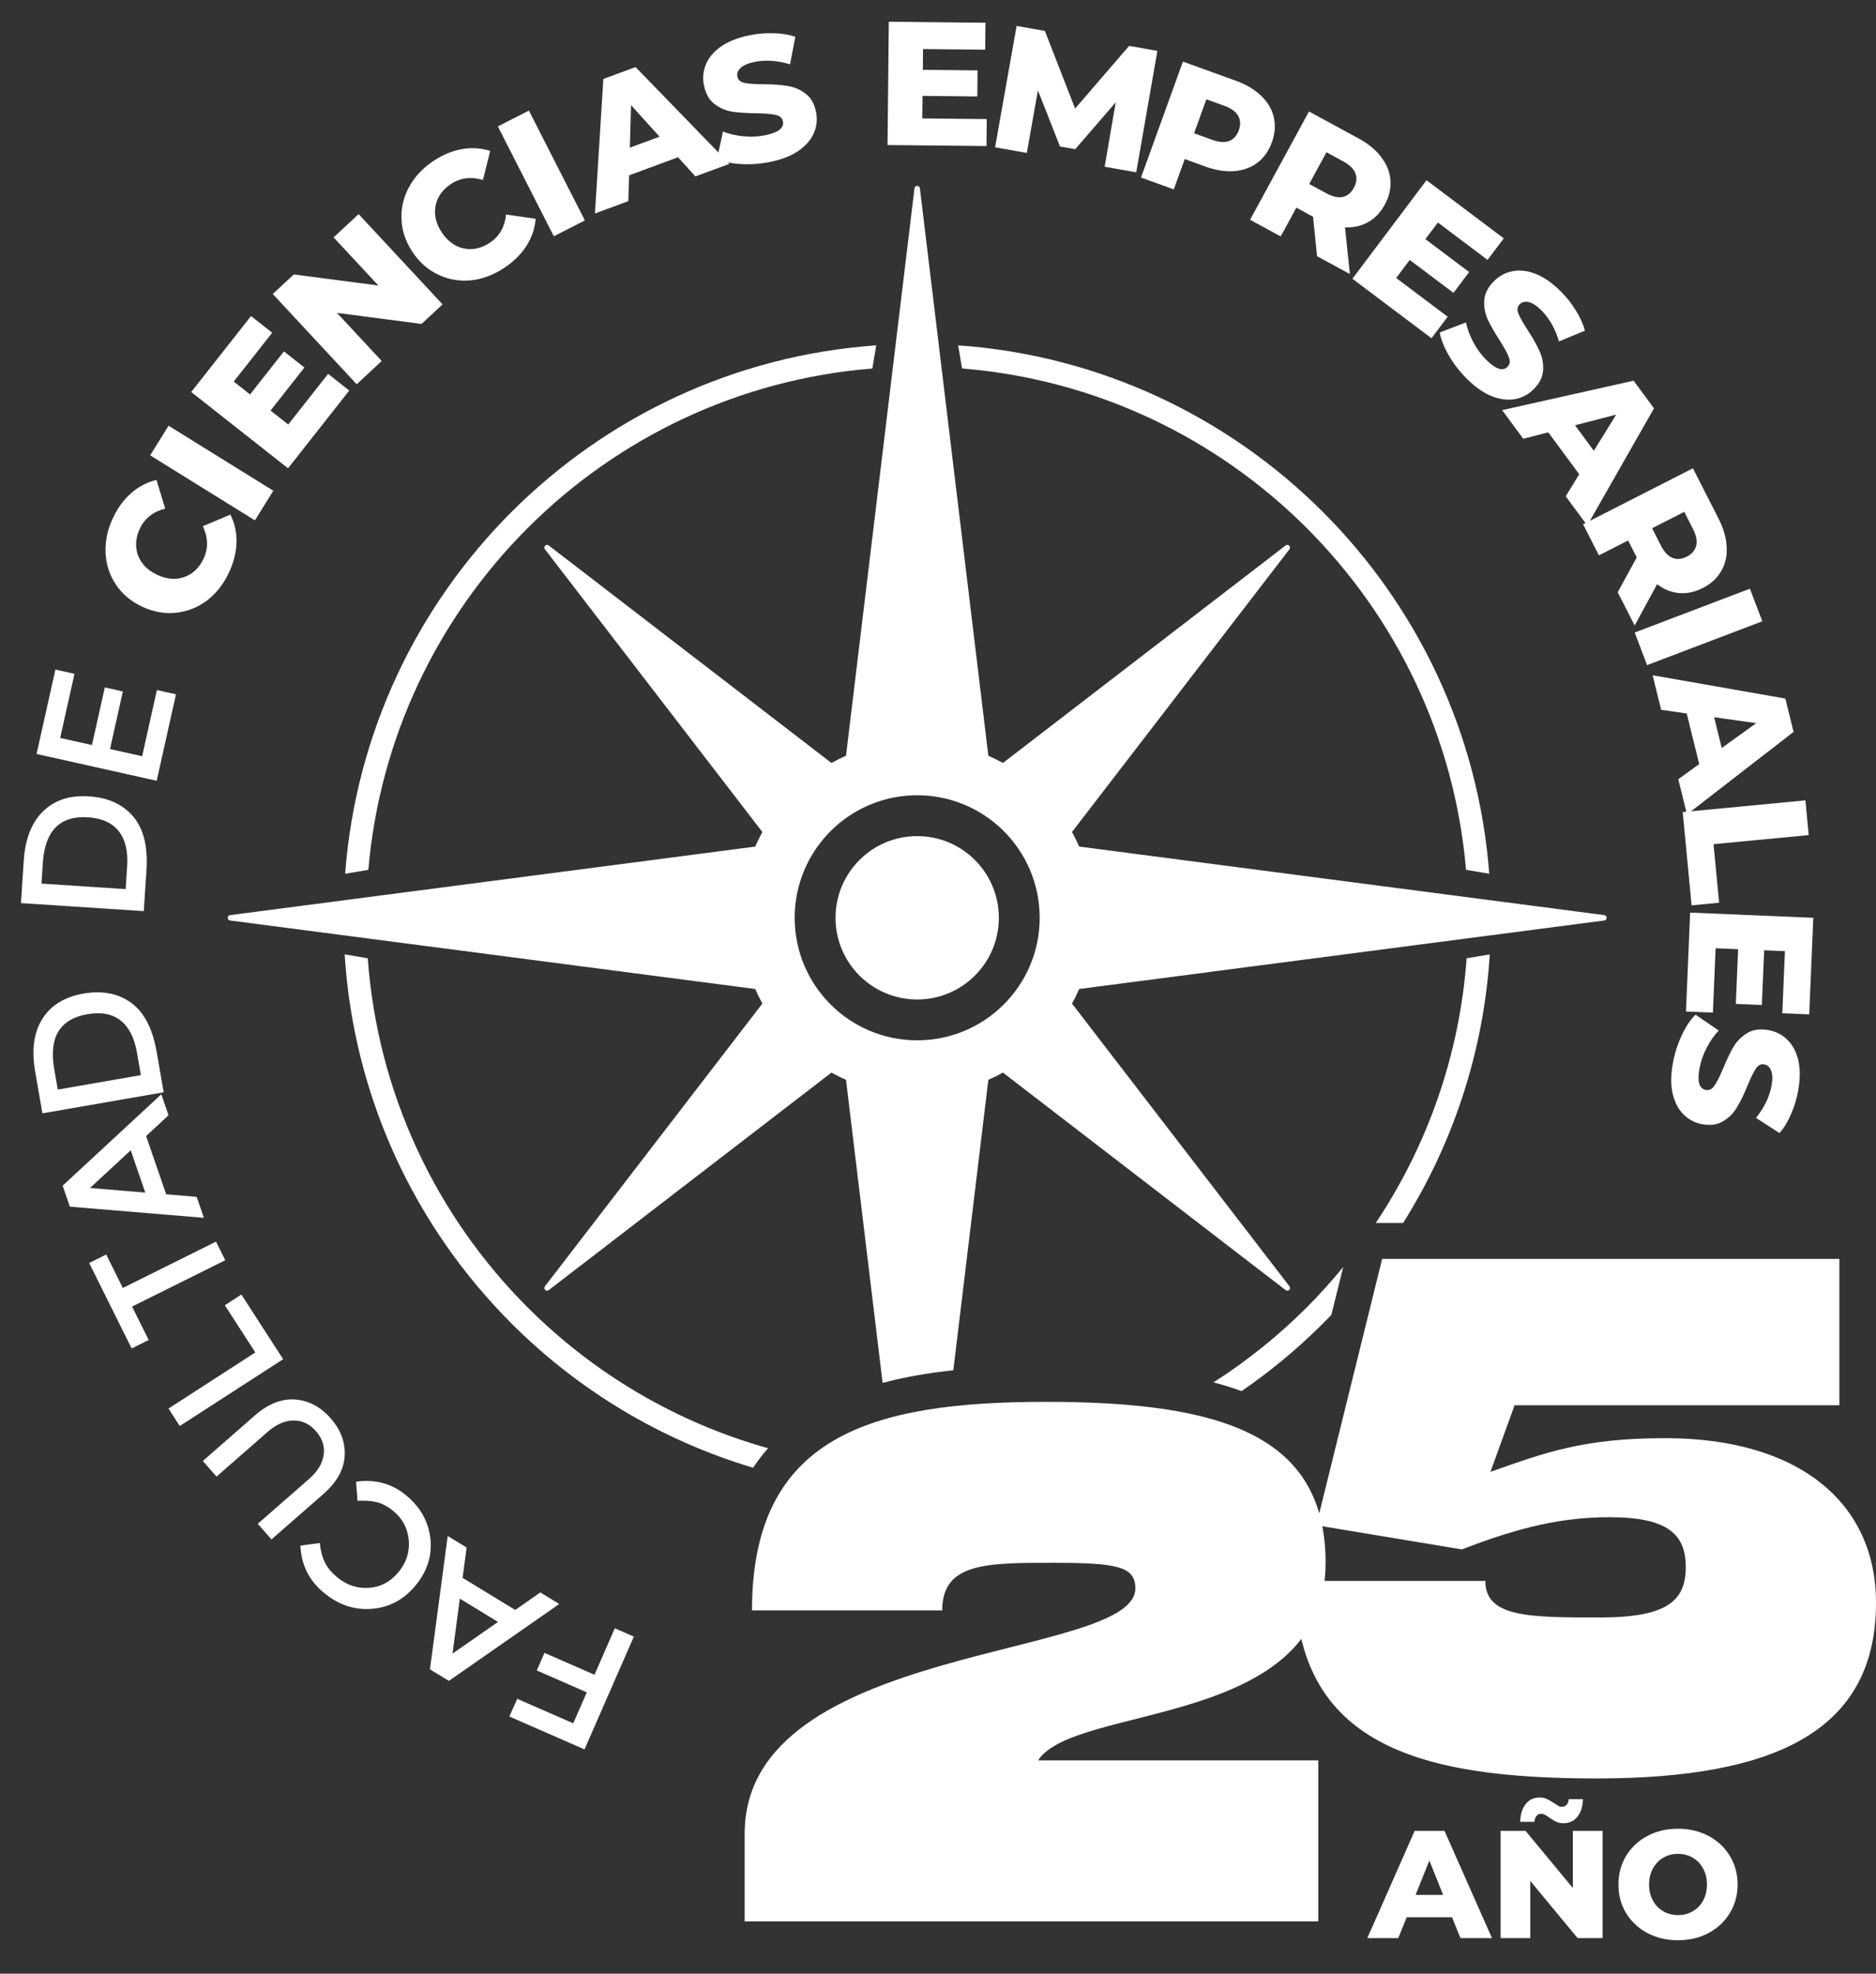 <svg width="135" height="142" viewBox="0 0 135 142" fill="none" xmlns="http://www.w3.org/2000/svg">
<rect x="0" y="0" width="135" height="142" fill="#333333" stroke="none"/>
<g clip-path="url(#clip0_306_5)">
<path d="M66.003 60.154C62.757 60.154 60.126 62.786 60.126 66.032C60.126 69.276 62.757 71.908 66.003 71.908C69.249 71.908 71.878 69.276 71.878 66.032C71.878 62.785 69.249 60.154 66.003 60.154Z" fill="white"/>
<path d="M94.036 37.993C100.448 44.406 104.676 53.008 105.499 62.58L107.169 62.862C106.399 52.722 101.969 43.606 95.198 36.833C88.374 30.012 79.175 25.568 68.95 24.846L69.232 26.511C78.892 27.292 87.575 31.532 94.036 37.993Z" fill="white"/>
<path d="M37.969 37.993C44.432 31.532 53.114 27.292 62.776 26.511L63.056 24.846C52.83 25.567 43.632 30.012 36.809 36.833C30.036 43.606 25.607 52.722 24.836 62.862L26.507 62.58C27.331 53.008 31.557 44.408 37.969 37.993Z" fill="white"/>
<path d="M60.88 77.688L63.514 99.494C65.129 99.06 66.841 98.77 68.603 98.582L71.124 77.688C71.485 77.531 71.832 77.36 72.173 77.169L92.515 92.818C92.699 92.959 92.932 92.727 92.791 92.544L77.141 72.2C77.332 71.863 77.503 71.512 77.66 71.153L115.447 66.225C115.673 66.196 115.673 65.865 115.447 65.838L77.66 60.907C77.503 60.55 77.333 60.2 77.141 59.86L92.79 39.518C92.931 39.335 92.698 39.104 92.515 39.243L72.172 54.892C71.832 54.703 71.484 54.531 71.123 54.373L66.197 13.545C66.167 13.318 65.837 13.318 65.808 13.545L60.88 54.373C60.521 54.531 60.173 54.702 59.832 54.892L39.489 39.244C39.308 39.105 39.075 39.336 39.214 39.519L54.862 59.861C54.675 60.201 54.503 60.551 54.347 60.908L16.56 65.839C16.332 65.866 16.332 66.196 16.56 66.225L54.347 71.154C54.503 71.512 54.675 71.863 54.862 72.201L39.214 92.545C39.075 92.727 39.308 92.96 39.489 92.818L59.833 77.169C60.173 77.36 60.522 77.531 60.88 77.688ZM57.187 66.032C57.187 61.162 61.136 57.215 66.002 57.215C70.871 57.215 74.817 61.163 74.817 66.032C74.817 70.9 70.87 74.846 66.002 74.846C61.135 74.846 57.187 70.9 57.187 66.032Z" fill="white"/>
<path d="M41.251 123.985L42.226 121.756L38.627 120.181L39.181 118.916L42.78 120.491L44.243 117.147L45.612 117.747L42.062 125.861L36.652 123.494L37.222 122.222L41.251 123.985Z" fill="white"/>
<path d="M37.076 115.828L38.882 114.569L40.245 115.4L32.303 120.932L30.94 120.101L32.217 110.507L33.58 111.338L33.289 113.52L37.076 115.828ZM33.09 115.015L32.565 118.969L35.838 116.69L33.09 115.015Z" fill="white"/>
<path d="M28.341 108.743C27.946 108.412 27.551 108.193 27.157 108.084C26.758 107.982 26.281 107.947 25.727 107.979L25.621 106.603C27.007 106.406 28.215 106.739 29.246 107.6C30.27 108.455 30.847 109.498 30.976 110.728C31.098 111.952 30.736 113.07 29.892 114.082C29.047 115.094 27.999 115.65 26.749 115.75C25.492 115.845 24.338 115.454 23.288 114.577C22.231 113.694 21.674 112.569 21.617 111.2L23.012 111.012C23.076 111.594 23.203 112.068 23.392 112.435C23.574 112.797 23.86 113.14 24.249 113.465C24.937 114.039 25.701 114.297 26.541 114.239C27.376 114.188 28.083 113.816 28.663 113.122C29.237 112.435 29.488 111.665 29.418 110.814C29.335 109.964 28.977 109.273 28.341 108.743Z" fill="white"/>
<path d="M23.291 104.677C23.38 104.061 23.197 103.492 22.741 102.97C22.285 102.449 21.745 102.191 21.122 102.197C20.499 102.203 19.882 102.473 19.272 103.007L15.58 106.235L14.596 105.109L18.335 101.84C19.296 101 20.267 100.616 21.25 100.688C22.227 100.766 23.077 101.218 23.799 102.044C24.522 102.871 24.857 103.774 24.803 104.752C24.743 105.736 24.233 106.647 23.273 107.487L19.534 110.756L18.549 109.631L22.241 106.403C22.852 105.869 23.201 105.294 23.291 104.677Z" fill="white"/>
<path d="M20.376 97.788L12.936 102.594L12.125 101.338L18.373 97.302L16.179 93.907L17.371 93.137L20.376 97.788Z" fill="white"/>
<path d="M8.839 92.663L15.544 89.329L16.21 90.668L9.504 94.001L10.7 96.407L9.475 97.016L6.417 90.867L7.643 90.257L8.839 92.663Z" fill="white"/>
<path d="M11.959 85.925L14.153 86.108L14.673 87.617L5.027 86.814L4.507 85.304L11.609 78.728L12.129 80.238L10.514 81.733L11.959 85.925ZM9.406 82.758L6.48 85.469L10.455 85.801L9.406 82.758Z" fill="white"/>
<path d="M2.532 77.104C2.26 75.539 2.434 74.27 3.053 73.296C3.665 72.324 4.649 71.72 6.005 71.485C7.362 71.249 8.506 71.47 9.439 72.148C10.371 72.826 10.983 74.006 11.275 75.687L11.779 78.584L3.053 80.1L2.532 77.104ZM6.301 72.964C4.303 73.311 3.504 74.629 3.901 76.917L4.157 78.39L10.137 77.351L9.853 75.716C9.669 74.659 9.279 73.895 8.683 73.424C8.077 72.947 7.283 72.793 6.301 72.964Z" fill="white"/>
<path d="M1.707 61.939C1.811 60.355 2.278 59.162 3.109 58.361C3.932 57.56 5.031 57.204 6.405 57.294C7.779 57.383 8.839 57.868 9.586 58.746C10.333 59.624 10.651 60.915 10.539 62.618L10.348 65.552L1.509 64.974L1.707 61.939ZM6.344 58.801C4.321 58.669 3.234 59.762 3.082 62.08L2.985 63.572L9.042 63.968L9.15 62.311C9.22 61.241 9.02 60.406 8.551 59.809C8.075 59.202 7.339 58.866 6.344 58.801Z" fill="white"/>
<path d="M3.986 48.172L5.359 48.478L4.33 53.091L6.617 53.602L7.542 49.458L8.841 49.748L7.916 53.891L10.229 54.407L11.291 49.646L12.664 49.952L11.276 56.173L2.631 54.244L3.986 48.172Z" fill="white"/>
<path d="M16.479 41.188C16.084 42.029 15.554 42.704 14.886 43.212C14.215 43.709 13.472 44 12.658 44.085C11.844 44.17 11.036 44.024 10.232 43.648C9.429 43.272 8.8 42.743 8.344 42.063C7.888 41.383 7.641 40.628 7.6 39.798C7.556 38.956 7.731 38.115 8.126 37.273C8.47 36.539 8.91 35.938 9.446 35.471C9.982 35.004 10.586 34.69 11.259 34.529L11.889 36.588C11.018 36.814 10.409 37.298 10.061 38.041C9.857 38.477 9.77 38.911 9.8 39.345C9.833 39.771 9.981 40.163 10.243 40.519C10.502 40.864 10.856 41.142 11.308 41.353C11.759 41.565 12.204 41.661 12.641 41.642C13.075 41.612 13.467 41.474 13.816 41.227C14.168 40.972 14.447 40.627 14.651 40.191C14.998 39.449 14.981 38.671 14.597 37.857L16.582 37.024C16.889 37.644 17.035 38.309 17.019 39.02C17.003 39.731 16.823 40.453 16.479 41.188Z" fill="white"/>
<path d="M10.807 32.761L12.13 30.629L19.667 35.306L18.344 37.438L10.807 32.761Z" fill="white"/>
<path d="M23.611 26.898L25.134 28.098L20.728 33.692L13.76 28.204L18.064 22.739L19.587 23.939L16.82 27.453L17.994 28.378L20.432 25.282L21.906 26.442L19.468 29.538L20.742 30.542L23.611 26.898Z" fill="white"/>
<path d="M25.806 15.405L31.848 21.898L30.336 23.305L24.25 22.512L27.469 25.972L25.67 27.647L19.628 21.153L21.14 19.746L27.226 20.539L24.006 17.079L25.806 15.405Z" fill="white"/>
<path d="M36.31 19.255C35.538 19.773 34.736 20.077 33.902 20.168C33.07 20.247 32.284 20.113 31.543 19.765C30.801 19.418 30.184 18.876 29.69 18.139C29.197 17.402 28.93 16.625 28.891 15.807C28.851 14.989 29.029 14.215 29.423 13.483C29.82 12.739 30.404 12.109 31.176 11.591C31.85 11.14 32.537 10.853 33.237 10.729C33.937 10.606 34.617 10.649 35.276 10.858L34.753 12.947C33.89 12.691 33.119 12.791 32.438 13.247C32.038 13.515 31.739 13.843 31.54 14.23C31.349 14.612 31.274 15.024 31.315 15.464C31.358 15.893 31.518 16.314 31.796 16.728C32.073 17.142 32.404 17.454 32.789 17.664C33.176 17.863 33.583 17.946 34.009 17.915C34.442 17.878 34.859 17.726 35.259 17.458C35.94 17.002 36.326 16.327 36.418 15.431L38.548 15.743C38.491 16.432 38.272 17.077 37.892 17.677C37.511 18.278 36.984 18.804 36.31 19.255Z" fill="white"/>
<path d="M35.826 9.095L38.061 7.956L42.089 15.859L39.854 16.998L35.826 9.095Z" fill="white"/>
<path d="M48.792 11.315L45.273 12.613L45.215 14.471L42.814 15.357L43.418 5.68L45.736 4.825L52.491 11.788L50.042 12.691L48.792 11.315ZM47.462 9.834L45.41 7.566L45.322 10.623L47.462 9.834Z" fill="white"/>
<path d="M55.452 11.643C54.748 11.788 54.048 11.842 53.35 11.805C52.653 11.767 52.067 11.646 51.594 11.442L52.027 9.464C52.469 9.64 52.962 9.754 53.508 9.806C54.053 9.857 54.574 9.832 55.07 9.73C56.014 9.535 56.437 9.203 56.339 8.731C56.288 8.483 56.114 8.329 55.817 8.269C55.527 8.2 55.071 8.16 54.447 8.15C53.765 8.144 53.188 8.108 52.717 8.041C52.245 7.966 51.815 7.783 51.427 7.492C51.039 7.201 50.783 6.753 50.659 6.149C50.55 5.62 50.597 5.114 50.799 4.633C51 4.143 51.361 3.715 51.88 3.349C52.408 2.982 53.09 2.712 53.926 2.54C54.497 2.422 55.073 2.372 55.655 2.391C56.235 2.401 56.761 2.486 57.234 2.648L56.853 4.628C55.933 4.351 55.085 4.293 54.307 4.453C53.819 4.554 53.479 4.702 53.286 4.897C53.091 5.083 53.018 5.292 53.066 5.524C53.114 5.756 53.282 5.902 53.57 5.964C53.859 6.025 54.31 6.057 54.923 6.06C55.614 6.065 56.191 6.105 56.655 6.182C57.126 6.249 57.556 6.428 57.943 6.719C58.337 7 58.597 7.442 58.721 8.046C58.828 8.568 58.781 9.069 58.578 9.551C58.376 10.032 58.011 10.461 57.485 10.837C56.957 11.204 56.279 11.473 55.452 11.643Z" fill="white"/>
<path d="M71.01 8.568L70.99 10.507L63.869 10.435L63.959 1.566L70.915 1.636L70.895 3.574L66.423 3.529L66.408 5.024L70.348 5.064L70.329 6.939L66.389 6.899L66.372 8.521L71.01 8.568Z" fill="white"/>
<path d="M79.493 11.996L80.289 7.363L77.375 10.733L76.277 10.538L74.69 6.499L73.891 11.003L71.608 10.598L73.157 1.865L75.191 2.225L77.366 7.81L81.254 3.301L83.288 3.661L81.764 12.399L79.493 11.996Z" fill="white"/>
<path d="M88.938 5.811C89.692 6.084 90.302 6.449 90.766 6.904C91.233 7.351 91.533 7.864 91.665 8.442C91.8 9.012 91.754 9.61 91.528 10.238C91.3 10.866 90.953 11.355 90.484 11.707C90.016 12.058 89.457 12.261 88.809 12.314C88.164 12.359 87.464 12.245 86.71 11.972L85.256 11.446L84.467 13.627L82.108 12.774L85.125 4.432L88.938 5.811ZM87.239 10.062C87.724 10.237 88.126 10.266 88.447 10.148C88.771 10.023 89.004 9.765 89.144 9.376C89.285 8.987 89.271 8.64 89.102 8.337C88.934 8.033 88.607 7.794 88.123 7.619L86.812 7.145L85.928 9.587L87.239 10.062Z" fill="white"/>
<path d="M94.49 15.594L93.288 14.94L92.162 17.011L89.958 15.812L94.196 8.02L97.758 9.957C98.463 10.34 99.011 10.792 99.401 11.312C99.795 11.825 100.015 12.377 100.058 12.968C100.106 13.552 99.971 14.137 99.652 14.723C99.345 15.287 98.943 15.708 98.446 15.986C97.96 16.26 97.408 16.383 96.789 16.354L97.138 19.717L94.778 18.433L94.49 15.594ZM97.426 13.512C97.623 13.149 97.662 12.804 97.541 12.479C97.419 12.153 97.133 11.867 96.68 11.621L95.455 10.955L94.214 13.237L95.439 13.903C95.891 14.149 96.285 14.238 96.62 14.171C96.959 14.095 97.228 13.876 97.426 13.512Z" fill="white"/>
<path d="M104.177 22.787L103.012 24.336L97.321 20.055L102.654 12.967L108.213 17.149L107.047 18.699L103.473 16.009L102.574 17.204L105.723 19.573L104.595 21.072L101.446 18.703L100.471 19.999L104.177 22.787Z" fill="white"/>
<path d="M105.559 27.254C105.051 26.747 104.621 26.192 104.268 25.589C103.915 24.985 103.694 24.43 103.604 23.922L105.494 23.196C105.59 23.662 105.766 24.136 106.023 24.62C106.281 25.104 106.588 25.525 106.947 25.883C107.628 26.563 108.139 26.733 108.479 26.393C108.659 26.213 108.691 25.983 108.578 25.703C108.476 25.422 108.258 25.019 107.923 24.494C107.552 23.92 107.265 23.419 107.062 22.989C106.864 22.553 106.781 22.093 106.81 21.609C106.84 21.125 107.072 20.665 107.508 20.229C107.89 19.846 108.338 19.607 108.852 19.511C109.371 19.409 109.927 19.475 110.518 19.707C111.116 19.946 111.716 20.367 112.32 20.97C112.733 21.382 113.091 21.835 113.396 22.331C113.707 22.821 113.925 23.307 114.051 23.791L112.188 24.563C111.912 23.643 111.494 22.902 110.932 22.341C110.579 21.989 110.269 21.786 110 21.733C109.737 21.673 109.522 21.727 109.355 21.894C109.188 22.062 109.158 22.283 109.266 22.557C109.373 22.832 109.595 23.226 109.929 23.74C110.306 24.319 110.59 24.823 110.781 25.253C110.985 25.683 111.072 26.14 111.042 26.624C111.024 27.108 110.798 27.568 110.362 28.004C109.986 28.381 109.541 28.617 109.027 28.713C108.514 28.809 107.955 28.74 107.352 28.508C106.754 28.269 106.157 27.851 105.559 27.254Z" fill="white"/>
<path d="M113.644 34.121L111.416 31.104L109.616 31.566L108.096 29.507L117.557 27.389L119.024 29.377L114.221 37.805L112.671 35.705L113.644 34.121ZM114.695 32.431L116.302 29.828L113.341 30.596L114.695 32.431Z" fill="white"/>
<path d="M117.782 40.105L117.161 38.885L115.061 39.956L113.922 37.72L121.825 33.692L123.666 37.305C124.03 38.02 124.226 38.703 124.254 39.352C124.289 39.998 124.158 40.577 123.859 41.09C123.569 41.598 123.126 42.004 122.531 42.307C121.959 42.598 121.39 42.718 120.823 42.666C120.267 42.617 119.742 42.406 119.248 42.032L117.633 45.002L116.413 42.609L117.782 40.105ZM121.381 40.049C121.749 39.861 121.976 39.598 122.06 39.261C122.144 38.925 122.07 38.526 121.836 38.067L121.203 36.825L118.888 38.005L119.521 39.247C119.755 39.706 120.029 40.002 120.344 40.136C120.666 40.266 121.012 40.237 121.381 40.049Z" fill="white"/>
<path d="M125.926 42.354L126.818 44.699L118.527 47.853L117.635 45.508L125.926 42.354Z" fill="white"/>
<path d="M122.278 54.972L121.38 51.331L119.54 51.067L118.926 48.582L128.476 50.258L129.068 52.657L121.398 58.596L120.772 56.062L122.278 54.972ZM123.898 53.815L126.381 52.028L123.352 51.601L123.898 53.815Z" fill="white"/>
<path d="M129.92 57.583L130.158 60.081L123.309 60.734L123.711 64.947L121.73 65.136L121.09 58.425L129.92 57.583Z" fill="white"/>
<path d="M123.263 72.855L121.326 72.774L121.625 65.659L130.487 66.031L130.195 72.981L128.258 72.9L128.446 68.431L126.952 68.368L126.787 72.305L124.913 72.227L125.078 68.29L123.458 68.222L123.263 72.855Z" fill="white"/>
<path d="M120.381 76.503C120.51 75.797 120.722 75.127 121.017 74.494C121.313 73.861 121.644 73.363 122.011 73.001L123.683 74.142C123.354 74.486 123.064 74.901 122.812 75.388C122.561 75.874 122.389 76.367 122.299 76.865C122.126 77.813 122.277 78.33 122.751 78.416C123 78.461 123.208 78.357 123.374 78.104C123.547 77.861 123.754 77.452 123.996 76.878C124.257 76.247 124.507 75.726 124.745 75.314C124.991 74.904 125.322 74.574 125.737 74.323C126.151 74.072 126.662 74.002 127.269 74.112C127.801 74.209 128.252 74.442 128.623 74.81C129.002 75.179 129.264 75.674 129.409 76.292C129.553 76.919 129.548 77.653 129.395 78.492C129.291 79.066 129.121 79.619 128.887 80.151C128.661 80.685 128.385 81.142 128.058 81.52L126.364 80.426C126.964 79.677 127.335 78.911 127.478 78.13C127.567 77.64 127.557 77.269 127.448 77.017C127.348 76.767 127.181 76.621 126.949 76.579C126.716 76.536 126.517 76.637 126.353 76.882C126.188 77.127 125.989 77.533 125.757 78.1C125.495 78.74 125.241 79.26 124.997 79.662C124.758 80.074 124.432 80.405 124.017 80.656C123.609 80.916 123.102 80.991 122.495 80.881C121.971 80.785 121.524 80.554 121.153 80.186C120.782 79.818 120.521 79.319 120.369 78.691C120.226 78.064 120.23 77.335 120.381 76.503Z" fill="white"/>
<path d="M74.702 126.653H94.865V138.235H53.588V131.918C53.588 118.124 81.702 119.441 81.702 114.279C81.702 112.7 80.388 112.436 75.805 112.436C70.963 112.436 67.804 112.436 67.804 115.859H54.115C54.115 103.274 62.752 100.856 75.279 100.856C87.968 100.856 95.392 103.274 95.392 112.436C95.392 124.389 77.336 122.546 74.702 126.653Z" fill="white"/>
<path d="M135 115.314C135 124.477 127.842 127.951 114.889 127.951C102.096 127.951 93.197 125.529 93.197 113.737H106.886C106.886 116.369 110.044 116.369 115.152 116.369C119.996 116.369 121.31 115.158 121.31 112.736C121.31 110.418 120.048 109.156 115.837 109.156C112.467 109.156 109.414 109.841 105.201 111.473L94.724 109.735L99.462 90.571H132.366V101.101H108.992L107.255 105.891C111.151 104.524 113.889 103.469 119.838 103.469C129.366 103.469 135 108.047 135 115.314Z" fill="white"/>
<path d="M104.49 137.938H101.228L100.621 139.437H98.395L101.801 131.723H103.95L107.366 139.437H105.096L104.49 137.938ZM103.85 136.329L102.859 133.861L101.867 136.329H103.85ZM115.324 131.723V139.437H113.527L110.122 135.327V139.437H107.984V131.723H109.781L113.186 135.834V131.723H115.324ZM112.514 131.172C112.315 131.172 112.135 131.135 111.974 131.062C111.819 130.981 111.647 130.875 111.456 130.742C111.316 130.647 111.21 130.581 111.136 130.544C111.07 130.507 111 130.489 110.927 130.489C110.78 130.489 110.662 130.54 110.574 130.643C110.486 130.746 110.434 130.889 110.42 131.073H109.395C109.41 130.537 109.542 130.11 109.792 129.795C110.041 129.479 110.376 129.321 110.794 129.321C110.993 129.321 111.169 129.357 111.323 129.431C111.478 129.504 111.654 129.607 111.852 129.739C111.992 129.835 112.095 129.901 112.161 129.938C112.234 129.975 112.308 129.993 112.381 129.993C112.528 129.993 112.646 129.945 112.734 129.85C112.822 129.747 112.874 129.611 112.888 129.442H113.913C113.898 129.964 113.766 130.382 113.516 130.698C113.267 131.014 112.932 131.172 112.514 131.172ZM120.753 139.591C119.937 139.591 119.203 139.419 118.549 139.073C117.902 138.728 117.392 138.251 117.017 137.641C116.65 137.031 116.466 136.344 116.466 135.58C116.466 134.816 116.65 134.129 117.017 133.519C117.392 132.91 117.902 132.432 118.549 132.087C119.203 131.741 119.937 131.569 120.753 131.569C121.568 131.569 122.299 131.741 122.946 132.087C123.6 132.432 124.11 132.91 124.478 133.519C124.852 134.129 125.04 134.816 125.04 135.58C125.04 136.344 124.852 137.031 124.478 137.641C124.11 138.251 123.6 138.728 122.946 139.073C122.299 139.419 121.568 139.591 120.753 139.591ZM120.753 137.784C121.142 137.784 121.495 137.692 121.811 137.509C122.127 137.325 122.377 137.068 122.56 136.737C122.744 136.399 122.836 136.014 122.836 135.58C122.836 135.147 122.744 134.765 122.56 134.434C122.377 134.096 122.127 133.835 121.811 133.652C121.495 133.468 121.142 133.376 120.753 133.376C120.364 133.376 120.011 133.468 119.695 133.652C119.379 133.835 119.129 134.096 118.946 134.434C118.762 134.765 118.67 135.147 118.67 135.58C118.67 136.014 118.762 136.399 118.946 136.737C119.129 137.068 119.379 137.325 119.695 137.509C120.011 137.692 120.364 137.784 120.753 137.784ZM102.032 152.591C101.408 152.591 100.801 152.514 100.214 152.36C99.626 152.206 99.148 152 98.781 151.743L99.497 150.134C99.843 150.362 100.243 150.545 100.699 150.685C101.154 150.825 101.602 150.894 102.043 150.894C102.881 150.894 103.299 150.685 103.299 150.266C103.299 150.046 103.178 149.884 102.936 149.781C102.701 149.671 102.319 149.557 101.79 149.44C101.209 149.315 100.724 149.183 100.335 149.043C99.946 148.896 99.611 148.665 99.332 148.349C99.053 148.033 98.913 147.607 98.913 147.07C98.913 146.6 99.042 146.178 99.299 145.803C99.556 145.421 99.938 145.12 100.445 144.899C100.959 144.679 101.588 144.569 102.33 144.569C102.837 144.569 103.336 144.628 103.828 144.745C104.321 144.855 104.754 145.021 105.129 145.241L104.456 146.861C103.722 146.464 103.009 146.266 102.319 146.266C101.885 146.266 101.569 146.332 101.371 146.464C101.172 146.589 101.073 146.754 101.073 146.96C101.073 147.166 101.191 147.32 101.426 147.423C101.661 147.526 102.039 147.632 102.561 147.743C103.149 147.867 103.634 148.003 104.016 148.15C104.405 148.29 104.739 148.518 105.018 148.834C105.305 149.142 105.448 149.565 105.448 150.101C105.448 150.564 105.32 150.982 105.063 151.357C104.805 151.732 104.42 152.033 103.905 152.261C103.391 152.481 102.767 152.591 102.032 152.591Z" fill="white"/>
<path d="M89.345 100.083C91.445 98.643 93.404 97.016 95.195 95.223C95.402 95.016 95.607 94.805 95.808 94.596L96.658 91.159C95.829 92.168 94.957 93.14 94.035 94.061C92.005 96.091 89.757 97.903 87.325 99.456C88.041 99.64 88.711 99.851 89.345 100.083Z" fill="white"/>
<path d="M100.969 87.989C104.533 82.325 106.762 75.736 107.207 68.664L105.541 68.944C105.032 75.959 102.689 82.461 99.003 87.989H100.969Z" fill="white"/>
<path d="M55.272 104.194C48.638 102.336 42.705 98.798 37.969 94.061C31.438 87.53 27.176 78.729 26.464 68.944L24.802 68.664C25.452 79.014 29.919 88.332 36.81 95.22C41.592 100.002 47.543 103.613 54.194 105.597C54.526 105.098 54.886 104.63 55.272 104.194Z" fill="white"/>
</g>
<defs>
<clipPath id="clip0_306_5">
<rect width="135" height="141.006" fill="white"/>
</clipPath>
</defs>
</svg>
